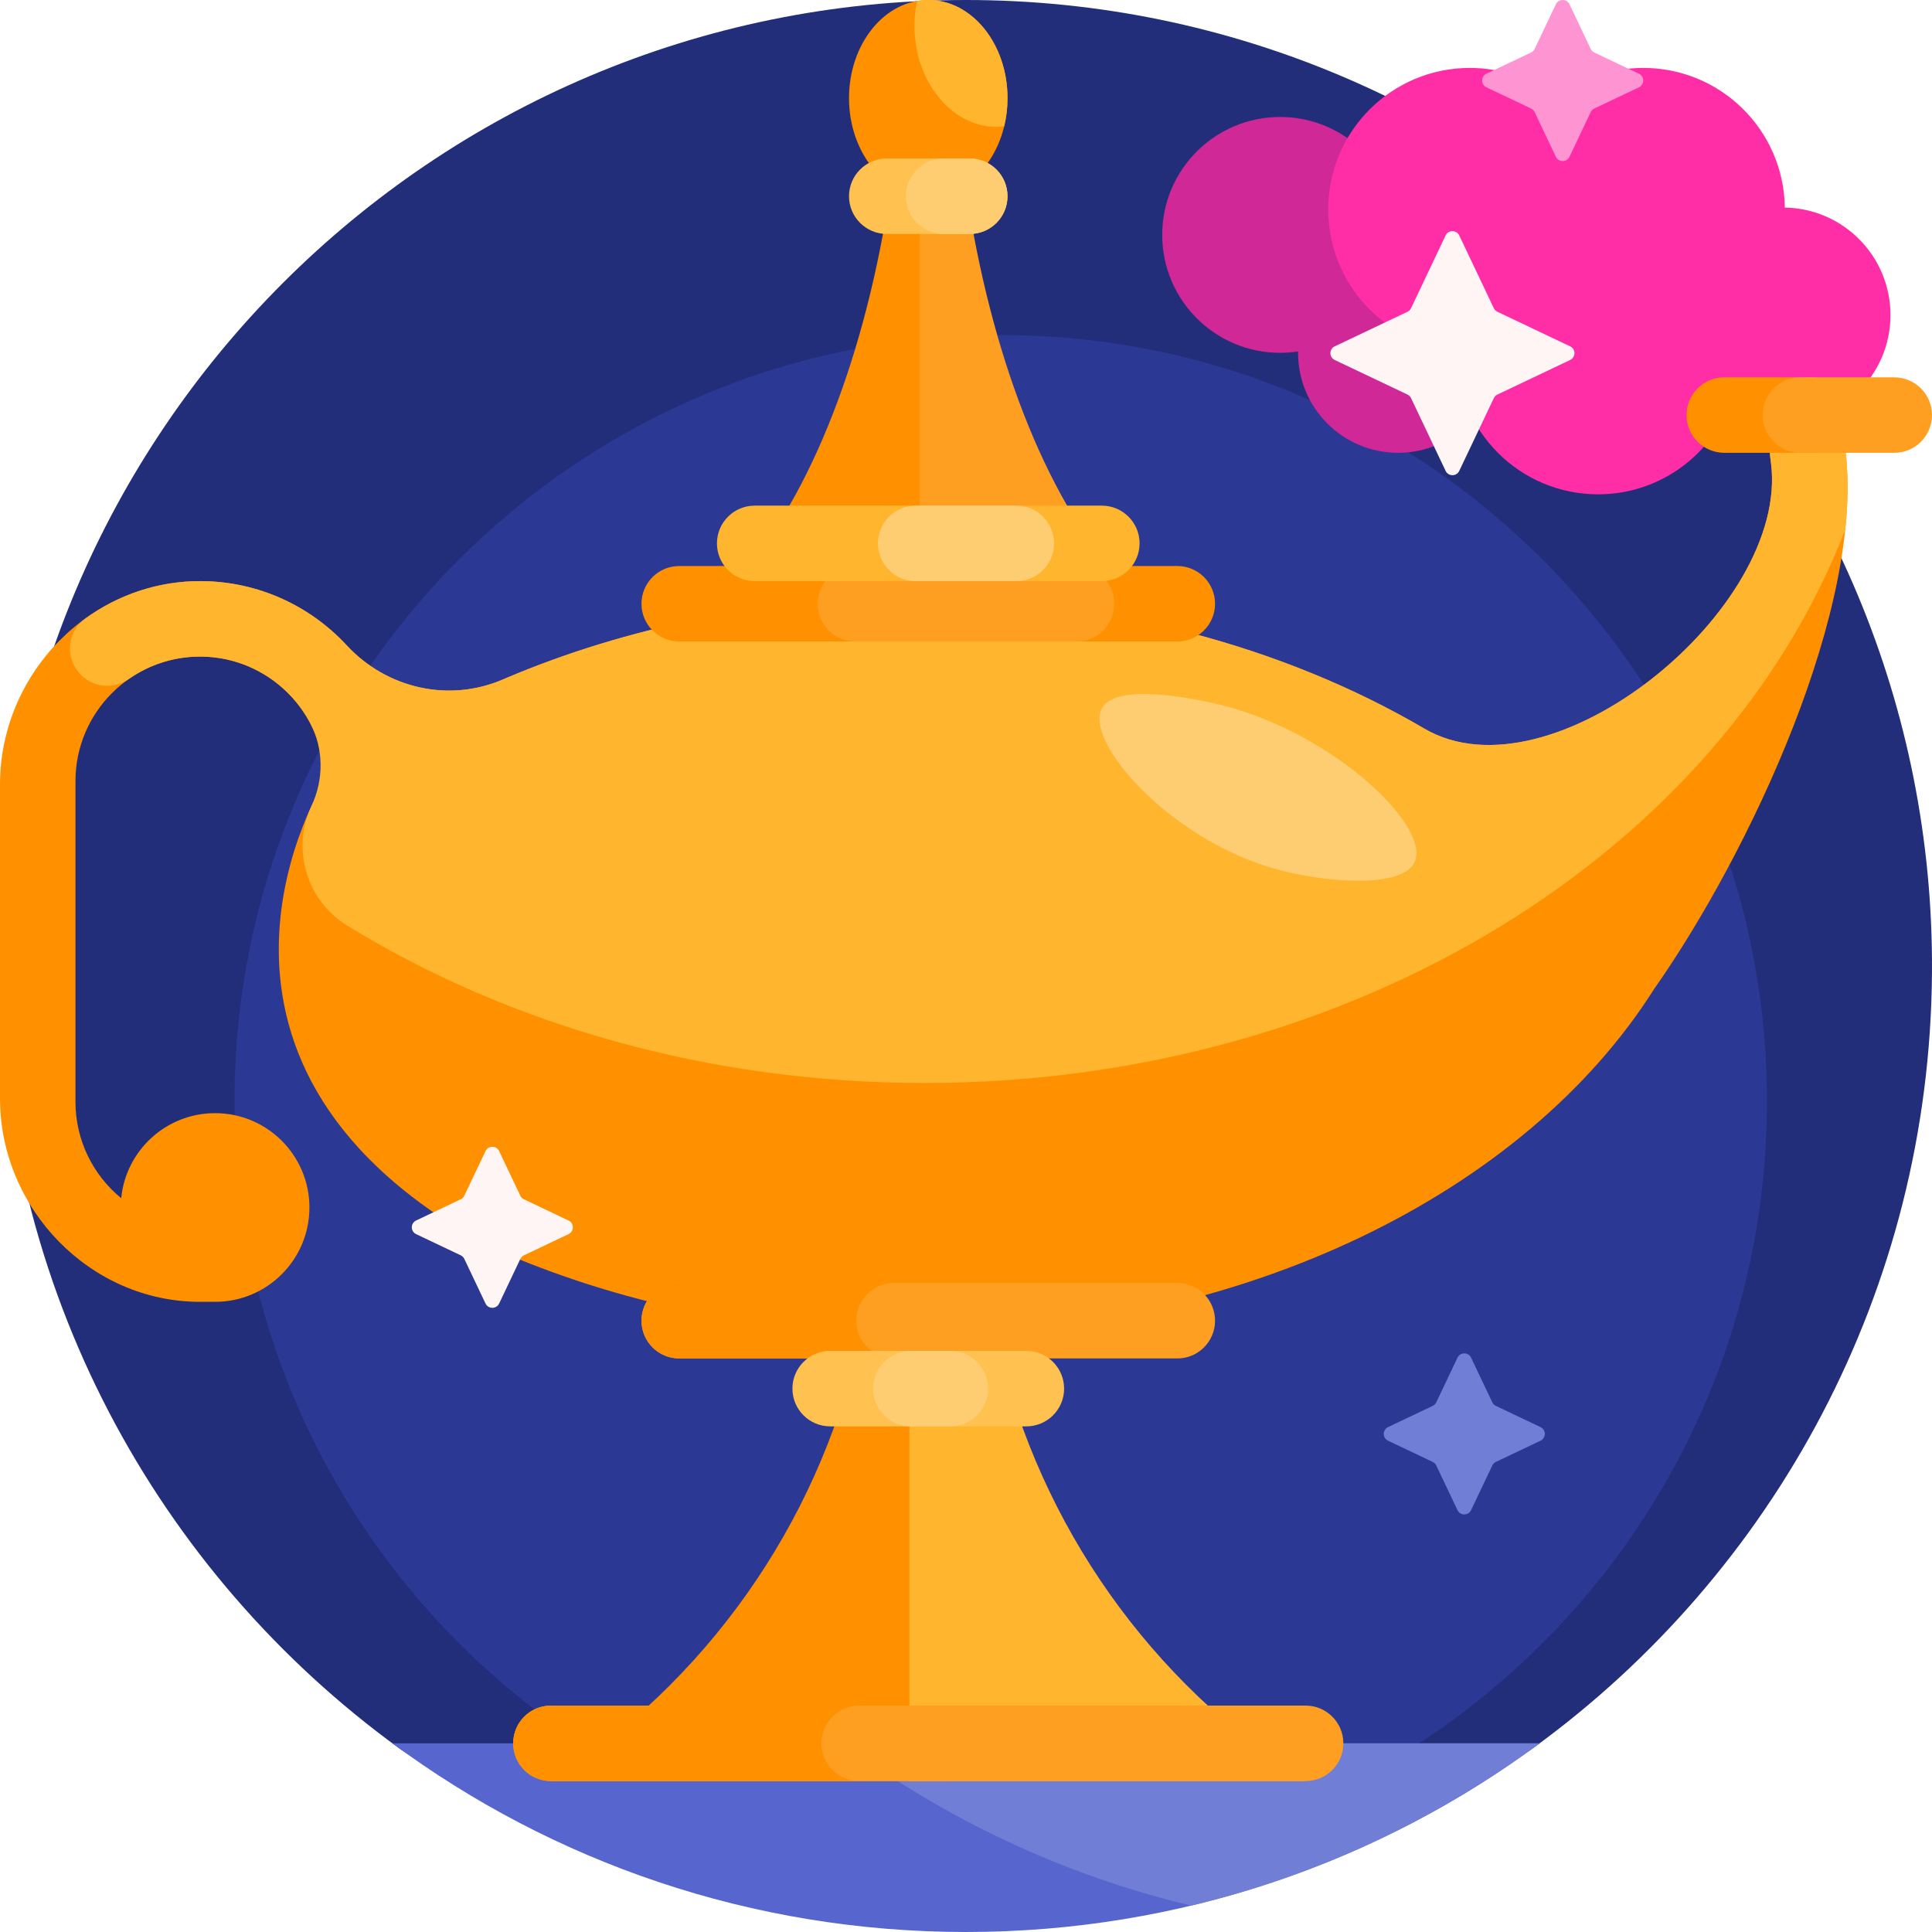 <svg enable-background="new 0 0 512 512" height="512" viewBox="0 0 512 512" width="512" xmlns="http://www.w3.org/2000/svg"><path d="m105.839 463.358c-64.132-46.523-105.839-122.07-105.839-207.358 0-141.384 114.615-256 255.999-256 141.734 0 256.964 116.057 255.995 257.788-.577 84.386-41.984 159.073-105.451 205.292-3.907 2.845-8.633 4.345-13.466 4.345h-274.633c-4.524.001-8.943-1.411-12.605-4.067z" fill="#232e7a"/><path d="m468.261 291.86c0 112.147-90.913 203.06-203.06 203.06s-203.06-90.913-203.06-203.06 90.913-203.06 203.06-203.06 203.06 90.913 203.06 203.06z" fill="#2b3894"/><path d="m397 93.5c0 14.636-11.865 26.5-26.5 26.5s-26.5-11.864-26.5-26.5c0-.12.001-.24.002-.359-1.55.236-3.137.359-4.752.359-17.259 0-31.25-13.991-31.25-31.25s13.991-31.25 31.25-31.25 31.25 13.991 31.25 31.25c0 1.616-.123 3.203-.359 4.752.119-.001.239-.002.359-.002 14.635 0 26.5 11.864 26.5 26.5z" fill="#d12898"/><path d="m501 83.5c0 15.74-12.76 28.5-28.5 28.5-5.269 0-10.204-1.43-14.439-3.923-5.688 13.47-19.02 22.923-34.561 22.923-20.711 0-37.5-16.789-37.5-37.5 0-.221.003-.441.006-.661-19.072-1.762-34.006-17.806-34.006-37.339 0-20.711 16.789-37.5 37.5-37.5 8.668 0 16.649 2.941 23 7.88 6.351-4.939 14.332-7.88 23-7.88 20.545 0 37.232 16.522 37.497 37.005 15.511.265 28.003 12.921 28.003 28.495z" fill="#ff2ea6"/><path d="m415.931 1.142 5.618 11.825c.198.416.532.751.948.948l11.825 5.618c1.522.723 1.522 2.89 0 3.613l-11.825 5.618c-.416.198-.751.532-.948.948l-5.618 11.825c-.723 1.522-2.89 1.522-3.613 0l-5.618-11.825c-.198-.416-.532-.751-.948-.948l-11.825-5.618c-1.522-.723-1.522-2.89 0-3.613l11.825-5.618c.416-.198.751-.532.948-.948l5.618-11.825c.724-1.523 2.89-1.523 3.613 0z" fill="#ff94d2"/><path d="m408.014 462c-42.511 31.422-95.093 50-152.014 50s-109.503-18.578-152.014-50z" fill="#5766ce"/><path d="m315.682 505.005c-33.892-8.094-65.168-22.927-92.332-43.005h184.664c-27.163 20.078-58.439 34.912-92.332 43.005zm74.175-145.203 5.618 11.825c.198.416.532.751.948.948l11.825 5.618c1.522.723 1.522 2.89 0 3.613l-11.825 5.618c-.416.198-.751.532-.948.948l-5.618 11.825c-.723 1.522-2.89 1.522-3.613 0l-5.618-11.825c-.198-.416-.532-.751-.948-.948l-11.825-5.618c-1.522-.723-1.522-2.89 0-3.613l11.825-5.618c.416-.198.751-.532.948-.948l5.618-11.825c.724-1.522 2.89-1.522 3.613 0z" fill="#717ed6"/><path d="m201 146.6c18.469-24.914 31.602-64 36.611-108.965l.739-6.635h9.9v115.6z" fill="#ff9100"/><path d="m291 146.6h-47.25v-115.6h9.9l.739 6.635c5.009 44.965 18.142 84.051 36.611 108.965z" fill="#ff9f22"/><path d="m438.327 262.149c-34.127 53.938-109.009 91.376-195.897 91.376-39.458 0-76.441-7.721-108.255-21.202-2.405-1.019-4.736-2.108-6.944-3.348-87.231-48.975-41.231-121.975-41.231-121.975 0-18.196-14.804-33-33-33s-33 14.804-33 33v85c0 10.281 4.726 19.479 12.12 25.536 1.238-12.65 11.904-22.536 24.88-22.536 13.807 0 25 11.193 25 25s-11.193 25-25 25c-.549 0-3.15-.001-3.915 0-29.2.046-53.085-24.706-53.085-53.906v-83.211c0-29.325 23.99-54.053 53.315-53.882 15.22.089 28.94 6.626 38.562 17.012 10.649 11.496 27.187 15.244 41.553 8.984.248-.107.496-.215.746-.32 31.814-13.481 68.796-21.202 108.255-21.202 51.11 0 98.065 12.954 135.015 34.601 33.654 19.715 96.79-31.642 91.892-70.336-.063-.496-.128-.992-.196-1.488-.721-5.258 2.578-10.401 7.77-11.497 5.735-1.211 11.196 2.695 11.991 8.399 5.892 42.252-25.582 108.389-50.576 143.995z" fill="#ff9100"/><path d="m489.008 140.358c-32.886 85.036-129.697 146.642-244.008 146.642-57.357 0-110.308-15.51-152.989-41.708-10.685-6.559-14.806-20.111-9.559-31.498.042-.092.084-.182.126-.272 3.216-6.917 3.231-14.967-.296-21.73-5.509-10.564-16.567-17.792-29.282-17.792-6.99 0-13.479 2.185-18.82 5.907-4.565 3.181-10.817 2.143-13.897-2.49l-.112-.169c-2.904-4.367-1.834-10.248 2.417-13.319 8.7-6.285 19.309-9.994 30.728-9.928 15.22.089 28.94 6.626 38.562 17.012 10.649 11.496 27.187 15.243 41.553 8.984.248-.108.496-.215.746-.32 31.814-13.481 68.796-21.202 108.255-21.202 51.11 0 98.065 12.954 135.015 34.601 33.654 19.715 96.79-31.641 91.892-70.336-.065-.511-.132-1.023-.203-1.534-.719-5.24 2.603-10.359 7.778-11.451 5.734-1.21 11.195 2.696 11.99 8.399.954 6.85.927 14.329.104 22.204z" fill="#ffb52d"/><path d="m479.564 120h-22.606c-5.523 0-10-4.477-10-10s4.477-10 10-10h22.606c5.523 0 10 4.477 10 10s-4.477 10-10 10z" fill="#ff9100"/><path d="m502 120h-24.872c-5.523 0-10-4.477-10-10s4.477-10 10-10h24.872c5.523 0 10 4.477 10 10s-4.477 10-10 10z" fill="#ff9f22"/><path d="m312 170h-132c-5.523 0-10-4.477-10-10s4.477-10 10-10h132c5.523 0 10 4.477 10 10s-4.477 10-10 10z" fill="#ff9100"/><path d="m285.298 170h-58.596c-5.523 0-10-4.477-10-10s4.477-10 10-10h58.596c5.523 0 10 4.477 10 10s-4.477 10-10 10z" fill="#ff9f22"/><path d="m302 144c0 5.523-4.477 10-10 10h-92c-5.523 0-10-4.477-10-10s4.477-10 10-10h92c5.523 0 10 4.477 10 10z" fill="#ffb52d"/><path d="m246 0c11.598 0 21 11.641 21 26s-9.402 26-21 26-21-11.641-21-26 9.402-26 21-26z" fill="#ff9100"/><path d="m267 26c0 2.593-.307 5.097-.877 7.459-.341.043-.686.077-1.032.1-11.573.768-21.724-10.226-22.674-24.553-.202-3.041.028-5.987.624-8.75.966-.169 1.954-.256 2.959-.256 11.598 0 21 11.641 21 26z" fill="#ffb52d"/><path d="m146 472c41.043-26.293 70.226-67.543 81.357-114.998l1.643-7.002h22v122z" fill="#ff9100"/><path d="m346 472h-105v-122h22l1.642 7.002c11.132 47.455 40.315 88.705 81.358 114.998z" fill="#ffb52d"/><path d="m312 360h-132c-5.523 0-10-4.477-10-10s4.477-10 10-10h132c5.523 0 10 4.477 10 10s-4.477 10-10 10zm44 102c0-5.523-4.477-10-10-10h-200c-5.523 0-10 4.477-10 10s4.477 10 10 10h200c5.523 0 10-4.477 10-10z" fill="#ff9f22"/><path d="m236.936 360h-56.936c-5.523 0-10-4.477-10-10s4.477-10 10-10h56.936c-5.523 0-10 4.477-10 10s4.477 10 10 10zm-19.234 102c0-5.523 4.477-10 10-10h-81.702c-5.523 0-10 4.477-10 10s4.477 10 10 10h81.702c-5.523 0-10-4.477-10-10z" fill="#ff9100"/><path d="m257 62h-22c-5.523 0-10-4.477-10-10s4.477-10 10-10h22c5.523 0 10 4.477 10 10s-4.477 10-10 10z" fill="#ffc14f"/><path d="m257 62h-6.936c-5.523 0-10-4.477-10-10s4.477-10 10-10h6.936c5.523 0 10 4.477 10 10s-4.477 10-10 10z" fill="#ffcd71"/><path d="m272 378h-52c-5.523 0-10-4.477-10-10s4.477-10 10-10h52c5.523 0 10 4.477 10 10s-4.477 10-10 10z" fill="#ffc14f"/><path d="m251.851 378h-10.476c-5.523 0-10-4.477-10-10s4.477-10 10-10h10.476c5.523 0 10 4.477 10 10s-4.477 10-10 10z" fill="#ffcd71"/><path d="m269.336 154h-26.673c-5.523 0-10-4.477-10-10s4.477-10 10-10h26.673c5.523 0 10 4.477 10 10s-4.477 10-10 10zm69.401 76.491c12.223 3.282 32.996 5.175 36.187-2.128 4.246-9.72-22.848-35.291-53.457-42.039-4.138-.912-25.78-5.683-29.509 1.486-4.585 8.816 18.256 35.021 46.779 42.681z" fill="#ffcd71"/><path d="m128.666 305.052-5.618 11.825c-.198.416-.532.751-.948.948l-11.825 5.618c-1.522.723-1.522 2.89 0 3.613l11.825 5.618c.416.198.751.532.948.948l5.618 11.825c.723 1.522 2.89 1.522 3.613 0l5.618-11.825c.198-.416.532-.751.948-.948l11.825-5.618c1.522-.723 1.522-2.89 0-3.613l-11.825-5.618c-.416-.198-.751-.532-.948-.948l-5.618-11.825c-.724-1.522-2.89-1.522-3.613 0zm254.438-242.656-9.161 19.282c-.198.416-.532.751-.948.948l-19.282 9.161c-1.522.723-1.522 2.89 0 3.613l19.282 9.161c.416.198.751.532.948.948l9.161 19.282c.723 1.522 2.89 1.522 3.613 0l9.161-19.282c.198-.416.532-.751.948-.948l19.282-9.161c1.522-.723 1.522-2.89 0-3.613l-19.282-9.161c-.416-.198-.751-.532-.948-.948l-9.161-19.282c-.723-1.522-2.889-1.522-3.613 0z" fill="#fff5f5"/></svg>
